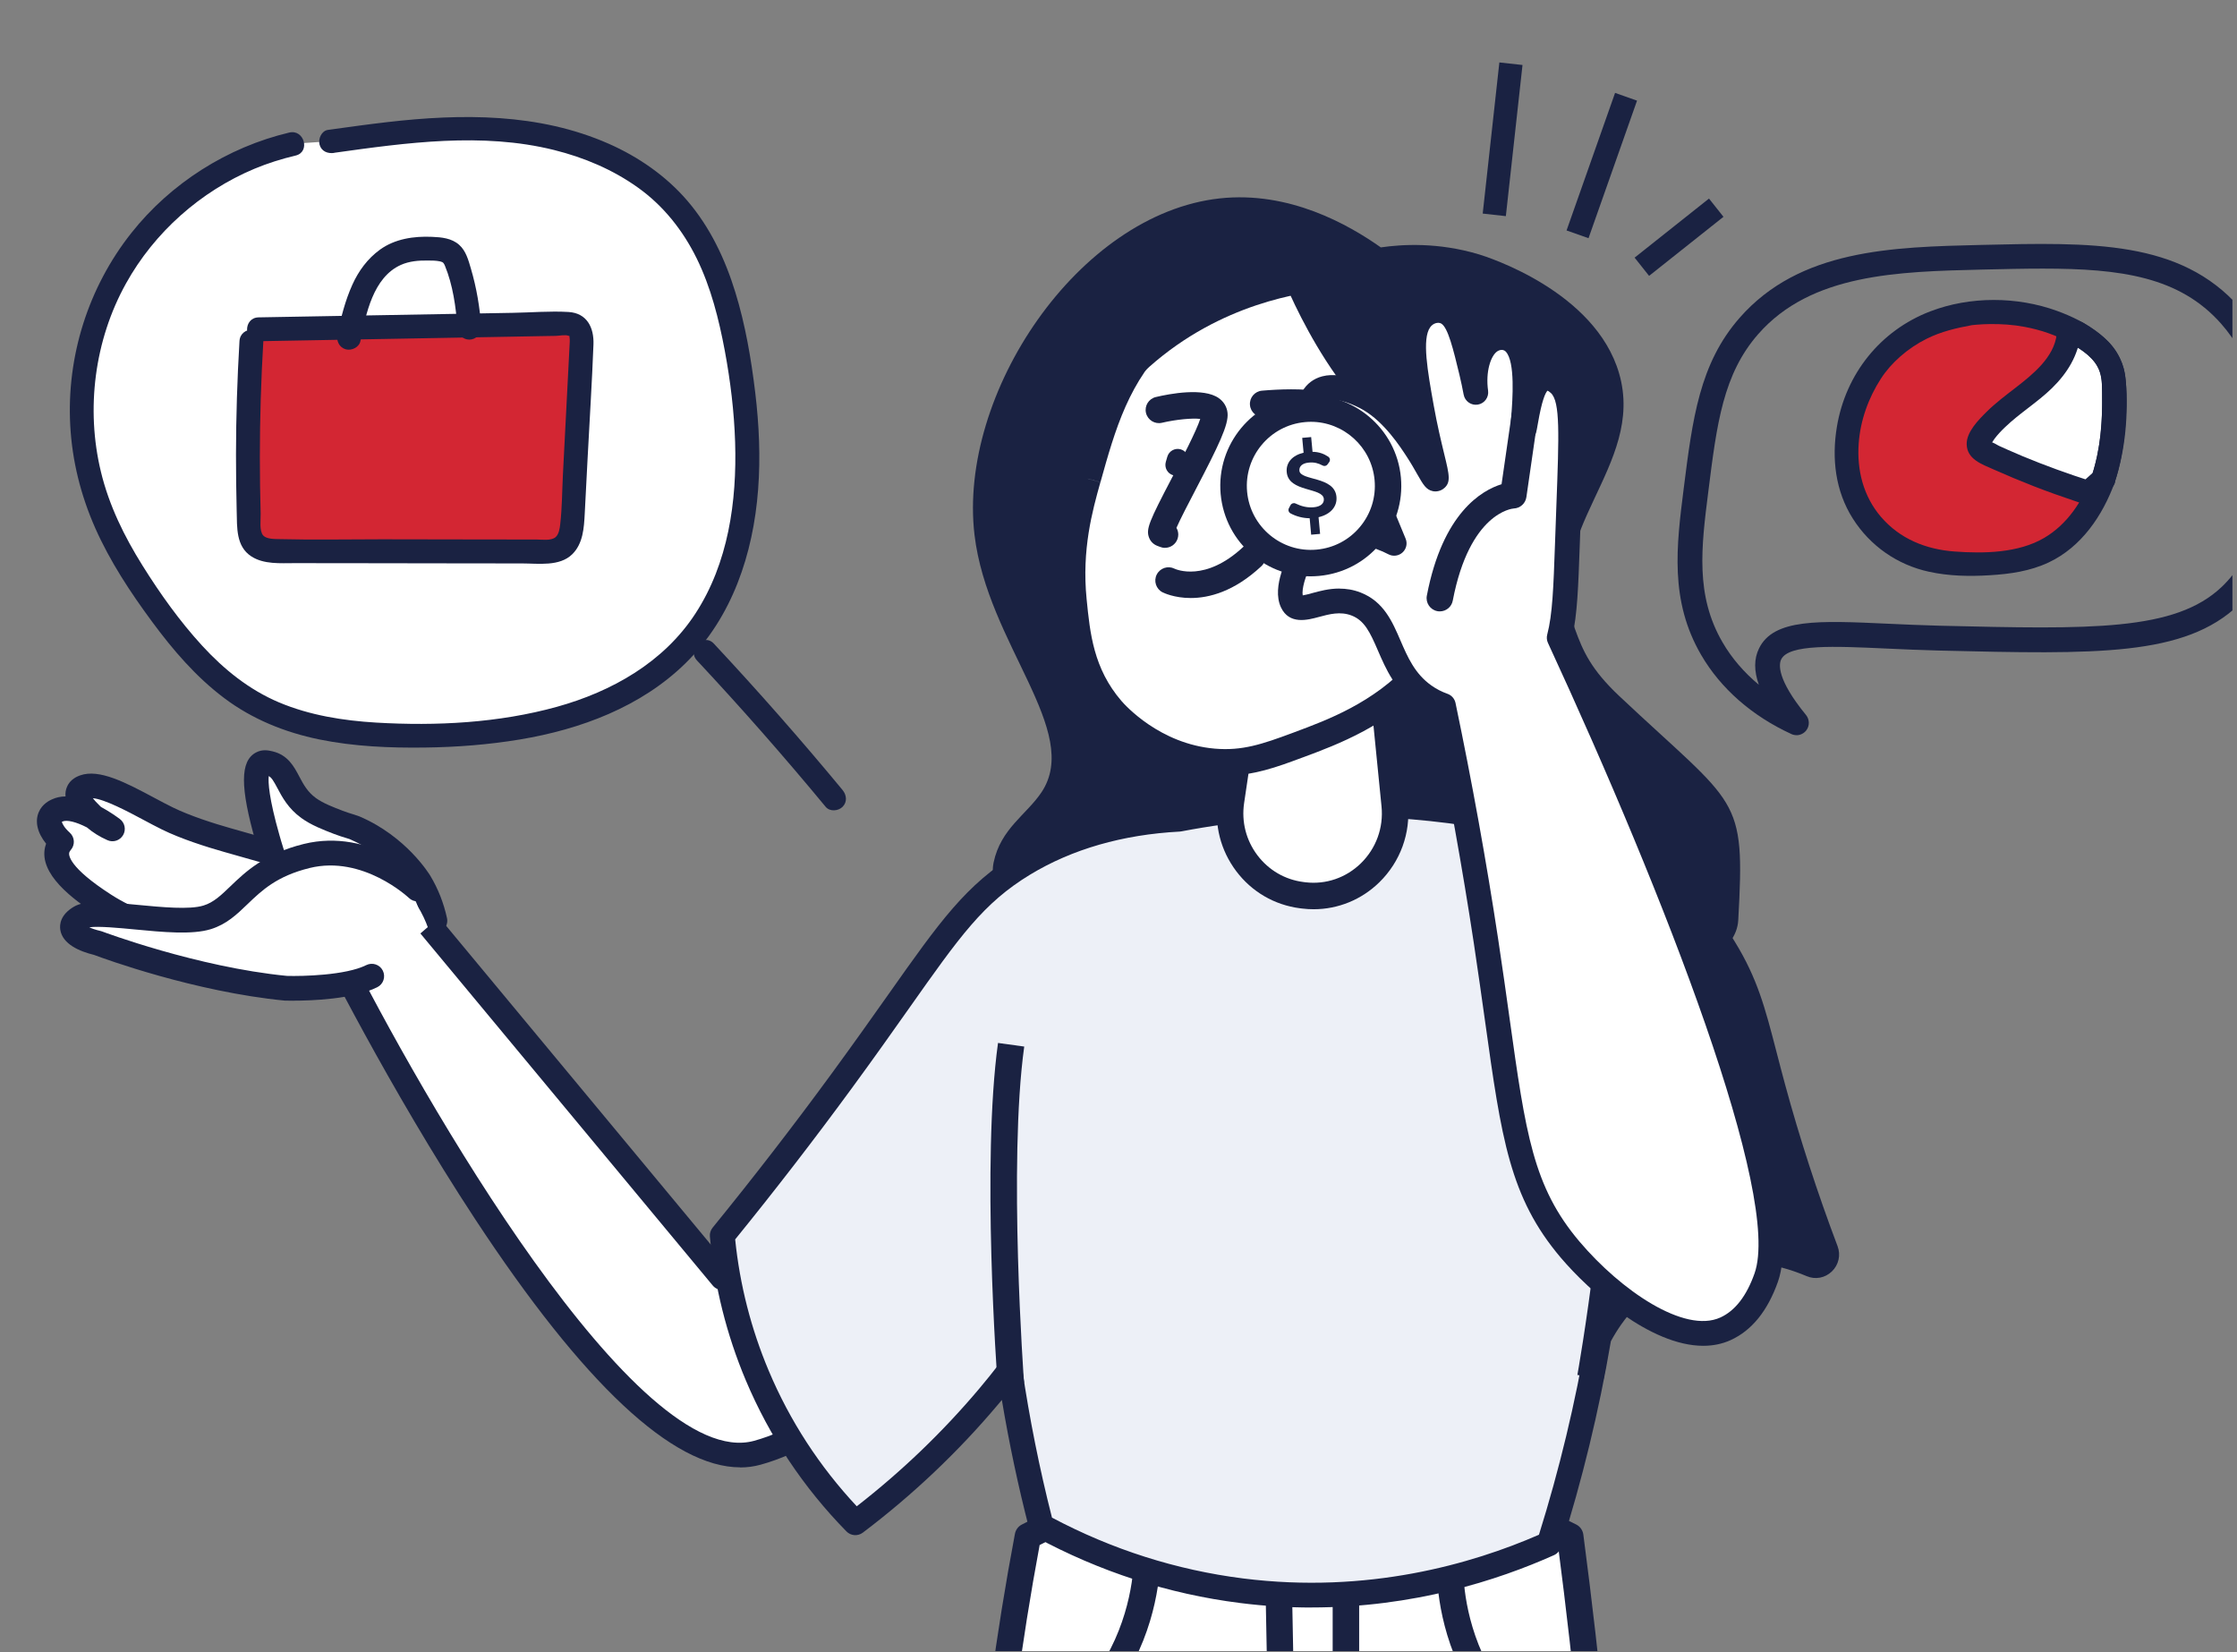 <svg width="218" height="161" viewBox="0 0 218 161" fill="none" xmlns="http://www.w3.org/2000/svg">
<rect x="0" y="0" width="218" height="161" fill="#808080" stroke="none"/>
<g clip-path="url(#clip0_63_195)">
<path d="M146.116 6.084L144.493 20.811L146.748 21.06L148.371 6.333L146.116 6.084Z" fill="#1A2242"/>
<path d="M157.392 9.052L152.664 22.455L154.804 23.21L159.532 9.807L157.392 9.052Z" fill="#1A2242"/>
<path d="M166.544 19.349L159.296 25.104L160.707 26.881L167.955 21.126L166.544 19.349Z" fill="#1A2242"/>
<path d="M191.758 30.583C190.237 30.851 186.582 31.494 183.57 34.652C182.485 35.792 179.641 39.626 179.965 45.086C180.188 48.803 182.597 52.307 185.99 53.839C188.438 54.945 191.221 55.052 193.904 54.895C195.458 54.8 197.028 54.621 198.481 54.057C201.427 52.911 203.601 50.245 204.741 47.3C205.881 44.354 206.093 41.124 206.015 37.966C206.004 37.435 206.054 36.518 205.607 35.512C205.121 34.439 204.35 33.825 204.009 33.551C198.738 29.359 191.763 30.588 191.763 30.588L191.758 30.583Z" fill="#D32633"/>
<path d="M175.069 71.634C174.901 71.634 174.728 71.601 174.566 71.522C170.726 69.756 167.686 67.09 165.78 63.815C162.7 58.522 163.371 53.218 164.081 47.596C164.942 40.8 165.618 35.434 169.525 30.974C175.387 24.284 184.386 24.072 193.082 23.865C203.903 23.608 212.448 23.401 218.244 29.94C225.13 37.715 225.09 52.346 218.171 58.936C212.89 63.961 204.389 63.759 188.958 63.39C187.147 63.346 185.47 63.267 183.849 63.195C178.724 62.96 174.298 62.753 173.577 64.257C173.353 64.721 173.141 66.174 176.002 69.672C176.354 70.108 176.365 70.729 176.025 71.17C175.79 71.472 175.432 71.64 175.069 71.64V71.634ZM199.068 26.173C197.207 26.173 195.228 26.218 193.144 26.268C184.961 26.464 176.505 26.665 171.341 32.556C167.921 36.463 167.311 41.258 166.479 47.892C165.791 53.325 165.199 58.014 167.87 62.597C168.764 64.134 169.961 65.525 171.402 66.721C170.922 65.363 170.927 64.195 171.414 63.195C172.828 60.261 177.265 60.467 183.972 60.775C185.576 60.847 187.242 60.926 189.025 60.97C203.813 61.322 211.956 61.513 216.517 57.181C222.486 51.503 222.452 38.318 216.444 31.533C212.392 26.956 206.658 26.173 199.074 26.173H199.068Z" fill="#1A2242"/>
<path d="M204.953 46.724C204.484 47.149 204.003 47.585 203.506 48.021C200.13 46.953 196.833 45.668 193.63 44.181C193.306 44.03 192.943 43.835 192.848 43.494C192.753 43.169 192.92 42.834 193.099 42.549C194.312 40.671 196.251 39.419 197.995 38.011C199.728 36.602 201.382 34.797 201.6 32.573C201.751 32.534 201.98 32.461 202.271 32.383C202.863 32.712 203.444 33.104 204.003 33.545C204.35 33.813 205.121 34.434 205.602 35.507C206.06 36.513 206.004 37.424 206.015 37.955C206.088 40.917 205.903 43.924 204.953 46.718V46.724Z" fill="white"/>
<path d="M203.83 46.417C202.953 48.831 201.466 51.089 199.208 52.414C196.687 53.895 193.306 53.951 190.461 53.738C187.678 53.532 185.14 52.503 183.302 50.362C181.58 48.35 180.949 45.807 181.133 43.209C181.295 40.967 182.078 38.782 183.296 36.899C184.296 35.35 185.906 33.931 187.756 33.009C189.153 32.31 190.662 31.958 192.188 31.678C192.378 31.645 191.909 31.712 192.071 31.695C192.132 31.69 192.194 31.678 192.25 31.673C192.373 31.662 192.496 31.645 192.618 31.639C193.049 31.6 193.474 31.584 193.904 31.578C195.044 31.561 196.19 31.639 197.313 31.852C198.884 32.148 200.398 32.657 201.79 33.456C202.919 34.104 204.154 34.92 204.624 36.194C204.87 36.854 204.842 37.53 204.853 38.223C204.87 39.14 204.864 40.056 204.814 40.973C204.713 42.829 204.417 44.651 203.83 46.417C203.361 47.842 205.602 48.451 206.071 47.037C206.652 45.288 206.954 43.466 207.1 41.627C207.228 39.973 207.329 38.195 207.094 36.547C206.619 33.243 203.316 31.332 200.46 30.292C196.564 28.878 191.976 28.851 188.086 30.348C183.223 32.221 179.864 36.452 179.009 41.582C178.495 44.678 178.853 47.836 180.557 50.525C182.245 53.191 184.9 55.041 187.985 55.711C189.925 56.136 191.925 56.175 193.898 56.052C195.877 55.935 197.833 55.655 199.644 54.806C202.835 53.302 204.898 50.251 206.077 47.026C206.591 45.617 204.344 45.008 203.836 46.406L203.83 46.417Z" fill="#1A2242"/>
<path d="M204.132 45.902C203.651 46.338 203.17 46.774 202.684 47.199L203.813 46.897C201.538 46.171 199.292 45.36 197.089 44.444C196.614 44.242 196.139 44.041 195.664 43.829C195.379 43.706 195.1 43.577 194.82 43.449C194.608 43.354 194.284 43.114 194.055 43.091C193.999 43.063 193.948 43.03 193.893 43.002C193.943 43.097 193.982 43.197 193.999 43.309C194.01 43.309 194.312 42.828 194.368 42.756C194.675 42.348 195.033 41.973 195.402 41.621C196.832 40.246 198.548 39.207 199.968 37.821C201.449 36.373 202.522 34.657 202.762 32.573C202.477 32.947 202.192 33.322 201.907 33.696C202.131 33.635 202.354 33.568 202.578 33.506C202.282 33.467 201.98 33.428 201.684 33.389C202.544 33.88 203.494 34.456 204.109 35.255C204.802 36.155 204.841 37.139 204.858 38.218C204.897 41.001 204.713 43.756 203.835 46.411C203.366 47.836 205.607 48.445 206.077 47.031C207.116 43.901 207.446 40.302 207.15 37.016C207.016 35.501 206.362 34.098 205.233 33.065C204.741 32.612 204.182 32.215 203.623 31.846C203.265 31.611 202.852 31.298 202.421 31.237C202.036 31.187 201.65 31.349 201.287 31.449C200.745 31.6 200.493 32.053 200.432 32.573C200.169 34.825 198.107 36.474 196.441 37.765C195.463 38.525 194.468 39.263 193.591 40.135C192.808 40.917 191.629 42.096 191.657 43.292C191.691 44.751 193.132 45.232 194.25 45.729C195.553 46.31 196.866 46.858 198.196 47.378C199.515 47.892 200.845 48.367 202.187 48.814C202.941 49.066 203.634 49.407 204.327 48.842C204.83 48.434 205.3 47.981 205.775 47.546C206.881 46.534 205.233 44.891 204.132 45.902Z" fill="#1A2242"/>
<path d="M71.996 35.227C71.124 29.985 69.71 24.619 66.307 20.534C62.428 15.878 56.375 13.469 50.356 12.776C44.336 12.083 38.255 12.922 32.258 13.76L28.497 14.011C21.282 15.688 14.866 20.534 11.272 27.012C7.678 33.489 6.968 41.498 9.366 48.507C10.663 52.296 12.792 55.739 15.123 58.997C17.721 62.636 20.672 66.162 24.546 68.392C29.447 71.215 35.338 71.696 40.994 71.651C50.568 71.578 61.047 69.717 67.24 62.418C73.394 55.169 73.567 44.6 72.002 35.222L71.996 35.227Z" fill="white"/>
<path d="M32.566 14.889C39.62 13.905 46.969 12.871 53.989 14.615C56.912 15.342 59.712 16.521 62.166 18.276C64.653 20.048 66.547 22.445 67.894 25.178C69.28 28.001 70.057 31.103 70.633 34.177C71.181 37.117 71.544 40.096 71.639 43.086C71.818 48.859 70.974 54.867 67.766 59.791C64.675 64.536 59.623 67.387 54.268 68.873C48.595 70.444 42.515 70.757 36.663 70.41C33.444 70.22 30.185 69.7 27.195 68.443C24.283 67.213 21.824 65.229 19.7 62.915C17.509 60.529 15.604 57.852 13.888 55.108C12.11 52.268 10.624 49.245 9.836 45.975C8.349 39.844 9.21 33.137 12.278 27.621C15.039 22.641 19.538 18.651 24.786 16.448C26.088 15.906 27.435 15.482 28.81 15.157C30.269 14.811 29.649 12.57 28.19 12.916C22.171 14.341 16.637 17.851 12.798 22.703C8.612 27.99 6.482 34.702 6.846 41.442C7.03 44.919 7.874 48.267 9.277 51.447C10.719 54.7 12.692 57.695 14.799 60.551C16.844 63.323 19.085 65.945 21.852 68.024C24.579 70.081 27.788 71.371 31.124 72.053C34.505 72.741 37.976 72.886 41.413 72.841C44.515 72.802 47.617 72.562 50.675 72.053C56.571 71.07 62.467 68.879 66.799 64.631C71.359 60.16 73.405 53.951 73.88 47.702C74.12 44.561 73.975 41.398 73.601 38.268C73.204 34.97 72.639 31.656 71.661 28.482C70.666 25.245 69.202 22.149 66.989 19.567C64.921 17.153 62.221 15.286 59.321 14.006C52.508 11.005 45.002 11.061 37.736 11.899C35.802 12.123 33.88 12.391 31.951 12.659C31.331 12.748 30.99 13.542 31.141 14.09C31.325 14.761 31.946 14.99 32.572 14.9L32.566 14.889Z" fill="#1A2242"/>
<path d="M56.163 31.785C55.833 31.55 55.397 31.55 54.989 31.555C45.057 31.734 35.131 31.913 25.2 32.086L24.501 33.232C24.143 39.201 24.065 45.193 24.272 51.173C24.289 51.693 24.317 52.235 24.585 52.682C25.133 53.593 26.39 53.699 27.452 53.699C35.914 53.71 44.376 53.721 52.843 53.738C53.469 53.738 54.123 53.733 54.659 53.403C55.598 52.827 55.755 51.559 55.811 50.458C56.101 44.824 56.392 39.19 56.683 33.556C56.716 32.914 56.694 32.154 56.168 31.779L56.163 31.785Z" fill="#D32633"/>
<path d="M67.928 64.363C72.248 68.985 76.429 73.741 80.464 78.62C80.866 79.107 81.693 79.034 82.107 78.62C82.588 78.14 82.509 77.463 82.107 76.977C78.072 72.098 73.891 67.347 69.571 62.72C68.548 61.624 66.905 63.273 67.928 64.363Z" fill="#1A2242"/>
<mask id="mask0_63_195" style="mask-type:luminance" maskUnits="userSpaceOnUse" x="0" y="0" width="187" height="163">
<path d="M186.806 0.889H0.39V162.455H186.806V0.889Z" fill="white"/>
</mask>
<g mask="url(#mask0_63_195)">
<path d="M110.672 84.198C110.672 84.198 100.428 86.931 93.603 96.489C86.774 106.046 71.069 124.484 71.069 124.484L37.607 84.198L32.829 91.71C32.829 91.71 59.46 145.655 74.484 141.558C89.507 137.461 107.945 109.466 107.945 109.466L110.678 84.198H110.672Z" fill="white"/>
<path d="M134.571 24.105C136.622 23.809 140.121 23.585 144.128 24.787C144.849 25.005 155.457 28.336 157.788 36.395C160.409 45.455 150.052 51.788 153.49 61.306C154.261 63.446 155.066 65.246 157.788 67.811C169.396 78.738 170.078 77.368 169.396 89.664C168.714 101.955 105.888 100.881 98.723 89.81C96.974 87.11 96.549 85.394 96.828 84.047C97.516 80.744 100.042 79.375 101.495 77.201C105.475 71.243 96.219 62.731 94.967 52.112C93.346 38.38 105.067 20.841 118.866 19.332C125.64 18.595 131.413 21.881 134.571 24.111V24.105Z" fill="#1A2242"/>
<path d="M100.171 149.69C95.554 174.164 95.169 193.787 95.638 207.073C96.326 226.338 98.919 236.633 99.411 265.964C99.606 277.555 99.271 281.037 99.277 287.079C99.277 287.079 99.288 290.175 99.411 293.898C99.623 300.431 101.574 318.953 105.452 343.729C107.397 344.64 111.142 346.065 116.021 345.993C121.42 345.909 125.433 344.031 127.345 342.975C127.188 317.634 125.735 297.173 124.327 282.574C123.6 275.024 123.203 272.145 122.818 266.718C121.225 244.407 123.136 224.085 126.59 206.318C128.859 218.731 130.586 229.468 131.877 238.03C134.202 253.461 134.862 260.263 134.895 268.227C134.934 276.052 134.353 281.725 134.141 284.083C133.118 295.412 133.017 313.487 137.159 342.975C139.165 343.908 143.212 345.456 148.482 345.238C154.401 344.992 158.671 342.656 160.56 341.466C157.637 305.478 157.296 276.689 157.542 256.904C157.782 237.365 158.704 217.608 156.787 188.198C155.72 171.812 154.161 158.426 153.015 149.696C147.717 147.002 135.085 141.53 119.039 143.654C110.935 144.727 104.519 147.404 100.165 149.696L100.171 149.69Z" fill="white"/>
<path d="M115.669 347.284C111.98 347.284 108.264 346.462 104.91 344.897C104.519 344.719 104.245 344.355 104.184 343.931C100.344 319.412 98.354 300.828 98.131 293.942C98.008 290.243 97.996 287.118 97.996 287.085C97.996 284.899 98.036 283.027 98.08 281.049C98.164 277.46 98.254 273.397 98.131 265.986C97.84 248.845 96.817 238.03 95.912 228.49C95.258 221.621 94.643 215.132 94.358 207.123C93.693 188.416 95.219 169.011 98.907 149.456C98.98 149.07 99.226 148.735 99.573 148.556C105.67 145.348 112.17 143.268 118.877 142.38C133.688 140.418 145.939 144.649 153.607 148.55C153.987 148.74 154.244 149.109 154.3 149.534C155.971 162.238 157.24 175.221 158.084 188.12C159.654 212.203 159.33 229.457 159.023 246.134C158.956 249.778 158.889 253.355 158.844 256.921C158.509 284.19 159.52 312.599 161.862 341.36C161.901 341.84 161.672 342.299 161.264 342.556C158.598 344.238 154.227 346.295 148.549 346.529C144.475 346.697 140.35 345.875 136.628 344.143C136.231 343.958 135.957 343.584 135.896 343.154C132.514 319.087 131.497 299.174 132.866 283.966L132.917 283.424C133.157 280.836 133.649 275.454 133.615 268.239C133.576 260.19 132.905 253.461 130.608 238.226C129.384 230.099 128.043 221.855 126.601 213.645C123.706 231.379 122.868 249.175 124.114 266.635C124.36 270.1 124.606 272.497 124.952 275.812C125.142 277.65 125.36 279.752 125.623 282.457C127.506 301.985 128.524 322.346 128.647 342.975C128.647 343.444 128.395 343.88 127.982 344.109C125.433 345.518 121.297 347.211 116.055 347.289C115.932 347.289 115.803 347.289 115.68 347.289L115.669 347.284ZM106.62 342.835C109.577 344.104 112.819 344.746 116.004 344.702C120.285 344.635 123.739 343.377 126.053 342.198C125.908 321.91 124.896 301.896 123.046 282.692C122.789 279.998 122.571 277.896 122.381 276.063C122.035 272.721 121.783 270.312 121.537 266.802C120.112 246.794 121.386 226.355 125.332 206.067C125.45 205.457 125.981 205.021 126.595 205.021H126.601C127.221 205.021 127.752 205.469 127.864 206.078C129.798 216.652 131.575 227.333 133.157 237.829C135.471 253.21 136.153 260.023 136.192 268.216C136.225 275.555 135.722 281.026 135.482 283.653L135.432 284.195C134.09 299.056 135.068 318.528 138.344 342.081C140.696 343.087 144.206 344.115 148.437 343.942C153.099 343.752 156.787 342.192 159.218 340.767C156.921 312.196 155.921 283.977 156.256 256.882C156.301 253.305 156.368 249.722 156.435 246.078C156.743 229.451 157.067 212.254 155.502 188.277C154.68 175.657 153.445 162.964 151.824 150.534C144.452 146.89 132.978 143.101 119.207 144.928C112.997 145.75 106.984 147.639 101.316 150.545C97.745 169.704 96.269 188.702 96.923 207.022C97.209 214.959 97.818 221.408 98.466 228.238C99.377 237.823 100.405 248.694 100.696 265.936C100.819 273.397 100.73 277.488 100.646 281.099C100.601 283.066 100.556 284.922 100.562 287.068C100.562 287.096 100.579 290.187 100.696 293.847C100.925 300.806 103.027 319.814 106.615 342.829L106.62 342.835Z" fill="#1A2242"/>
<path d="M72.136 142.978C65.552 142.978 56.884 134.874 46.326 118.828C37.848 105.939 31.124 92.375 31.057 92.241C30.872 91.861 30.895 91.414 31.119 91.061L35.897 83.55C36.104 83.226 36.456 83.019 36.836 82.997C37.222 82.974 37.596 83.131 37.842 83.427L70.381 122.611C73.852 118.509 86.159 103.866 91.927 95.79C98.924 85.992 109.23 83.153 109.666 83.036C110.052 82.935 110.46 83.025 110.762 83.287C111.064 83.544 111.22 83.936 111.175 84.332L108.442 109.6C108.42 109.79 108.358 109.975 108.252 110.131C107.487 111.288 89.389 138.557 74.103 142.726C73.466 142.9 72.807 142.989 72.125 142.989L72.136 142.978ZM33.522 91.782C41.078 106.934 62.098 143.492 73.478 140.396C87.165 136.662 104.256 111.763 106.089 109.041L108.588 85.959C105.469 87.172 98.751 90.408 93.9 97.193C87.12 106.683 71.46 125.087 71.303 125.272C71.074 125.54 70.739 125.697 70.387 125.697H70.381C70.023 125.697 69.688 125.535 69.459 125.261L37.054 86.244L33.527 91.788L33.522 91.782Z" fill="#1A2242"/>
<path d="M118.682 79.783C109.18 79.492 103.206 82.097 99.746 84.193C93.498 87.988 91.318 92.638 81.99 105.358C77.099 112.026 72.947 117.235 70.381 120.381C70.7 123.841 71.538 128.681 73.796 134.041C76.675 140.871 80.626 145.599 83.353 148.382C89.155 143.995 93.397 139.574 96.326 136.092C101.859 129.519 105.061 123.545 106.9 120.063C106.9 120.063 108.616 116.978 109.985 113.686C113.031 106.375 116.904 94.951 118.676 79.783H118.682Z" fill="#EDF0F7"/>
<path d="M163.248 123.12C159.129 125.015 156.888 128.273 155.809 130.341C155.435 131.056 154.44 131.112 153.982 130.447C152.422 128.184 150.438 125.238 148.23 121.756C139.674 108.281 138.181 103.352 137.628 101.273C135.991 95.136 134.683 90.24 137.304 86.249C141.105 80.47 151.114 79.671 157.894 82.577C163.461 84.964 166.356 89.67 168.032 92.392C170.642 96.634 171.095 99.747 172.811 106.051C173.867 109.93 175.488 115.351 177.947 121.868C178.277 122.746 177.405 123.612 176.539 123.249C173.644 122.03 168.547 120.689 163.254 123.12H163.248Z" fill="#1A2242"/>
<path d="M101.473 148.69C98.963 138.998 96.678 126.071 96.879 110.807C97.013 100.619 98.226 91.648 99.74 84.198C105.503 81.94 113.512 79.52 123.281 78.665C137.254 77.447 148.661 79.967 155.737 82.147C156.804 88.284 157.581 95.147 157.788 102.631C158.319 122.075 154.759 138.462 150.958 150.428C145.922 152.68 134.923 156.755 120.99 155C112.388 153.915 105.721 150.992 101.473 148.684V148.69Z" fill="#EDF0F7"/>
<path d="M97.225 134.935C97.158 134.058 95.644 113.278 97.259 101.625L99.813 101.977C98.237 113.356 99.779 134.527 99.796 134.74L97.225 134.93V134.935Z" fill="#1A2242"/>
<path d="M5.571 78.984C7.343 78.157 10.506 80.454 10.954 80.783C9.964 80.353 9.305 79.811 8.902 79.42C8.522 79.051 7.315 77.871 7.639 77.139C7.768 76.854 8.081 76.737 8.215 76.687C9.953 76.066 13.575 78.408 16.297 79.749C16.777 79.984 18.499 80.823 22.143 81.856C27.598 83.405 33.052 84.953 38.513 86.501L26.653 92.274C22.808 92.341 19.706 91.783 17.593 91.252C13.457 90.212 11.082 88.781 10.165 88.189C8.947 87.401 5.079 84.908 5.566 82.818C5.65 82.466 5.834 82.203 5.985 82.035C5.046 81.186 4.61 80.241 4.889 79.604C5.052 79.23 5.426 79.056 5.566 78.989L5.571 78.984Z" fill="white"/>
<path d="M26.016 93.482C23.048 93.482 20.125 93.124 17.308 92.414C14.268 91.648 11.646 90.564 9.517 89.195C7.03 87.591 3.788 85.154 4.392 82.544C4.42 82.427 4.453 82.315 4.493 82.209C3.643 81.158 3.38 80.046 3.783 79.118C4.129 78.324 4.828 78 5.057 77.894C5.476 77.698 5.923 77.609 6.387 77.603C6.354 77.29 6.398 76.966 6.538 76.648C6.762 76.139 7.192 75.77 7.812 75.552C9.685 74.887 12.289 76.273 15.045 77.743C15.665 78.073 16.269 78.397 16.833 78.671C18.526 79.504 20.835 80.236 22.472 80.7L38.843 85.344C39.323 85.478 39.67 85.897 39.714 86.395C39.759 86.892 39.491 87.367 39.044 87.585L27.184 93.359C27.027 93.437 26.854 93.476 26.675 93.482C26.452 93.482 26.228 93.487 26.005 93.487L26.016 93.482ZM6.03 80.096C6.08 80.264 6.259 80.649 6.801 81.136C7.287 81.577 7.332 82.326 6.896 82.823C6.818 82.913 6.767 83.002 6.745 83.086C6.695 83.299 6.661 84.489 10.825 87.172C13.2 88.703 15.978 89.597 17.895 90.078C20.634 90.765 23.484 91.095 26.373 91.067L35.154 86.792L21.824 83.008C20.091 82.516 17.632 81.739 15.777 80.823C15.19 80.532 14.564 80.202 13.921 79.856C12.479 79.084 10.182 77.866 9.048 77.777C9.187 77.961 9.411 78.213 9.752 78.542C9.785 78.576 9.813 78.604 9.847 78.632C10.601 79.04 11.25 79.487 11.674 79.8C12.166 80.163 12.306 80.845 11.999 81.37C11.691 81.901 11.032 82.119 10.473 81.868C9.729 81.544 9.059 81.124 8.466 80.621C7.416 80.085 6.516 79.856 6.085 80.051C6.085 80.051 6.052 80.068 6.035 80.079L6.03 80.096Z" fill="#1A2242"/>
<path d="M42.386 89.72C42.017 88.01 41.38 86.747 40.905 85.953C40.905 85.953 38.837 82.482 34.55 80.66C34.287 80.549 33.74 80.426 32.963 80.129C31.979 79.749 30.912 79.341 30.079 78.738C27.882 77.145 28.123 74.814 26.284 74.384C25.993 74.317 25.753 74.261 25.518 74.384C24.188 75.094 25.686 80.336 26.083 81.722C26.256 82.32 26.67 83.768 27.027 84.539C29.464 89.759 41.419 89.731 42.392 89.72H42.386Z" fill="white"/>
<path d="M42.062 90.927C39.161 90.927 28.497 90.547 25.932 85.048C25.574 84.282 25.205 83.047 24.92 82.052C23.383 76.681 23.394 74.149 24.948 73.322C25.585 72.981 26.195 73.126 26.558 73.21C28.05 73.562 28.648 74.68 29.168 75.669C29.576 76.435 29.962 77.162 30.783 77.76C31.493 78.274 32.46 78.643 33.393 79.001C33.807 79.157 34.148 79.263 34.422 79.347C34.679 79.425 34.88 79.492 35.02 79.548C39.586 81.493 41.838 85.176 41.933 85.333C42.693 86.596 43.241 87.988 43.56 89.463C43.638 89.815 43.548 90.184 43.325 90.469C43.101 90.754 42.76 90.916 42.397 90.922C42.302 90.922 42.185 90.922 42.056 90.922L42.062 90.927ZM26.189 75.619C26.128 76.217 26.195 77.743 27.234 81.382C27.385 81.918 27.793 83.332 28.112 84.019C29.621 87.255 36.35 88.317 40.776 88.485C40.536 87.814 40.228 87.172 39.865 86.568C39.849 86.534 37.915 83.399 34.069 81.761C33.986 81.728 33.868 81.694 33.717 81.65C33.421 81.56 33.013 81.437 32.521 81.247C31.493 80.85 30.325 80.403 29.363 79.705C28.084 78.777 27.502 77.676 27.033 76.793C26.658 76.089 26.463 75.759 26.183 75.619H26.189Z" fill="#1A2242"/>
<path d="M41.688 90.341C41.307 89.29 40.38 87.222 38.273 85.562C38.273 85.562 34.617 82.678 29.99 83.388C29.705 83.433 29.409 83.494 29.409 83.494C22.914 84.763 23.384 89.525 18.163 89.787C14.257 89.983 9.562 88.016 7.343 89.664C7.164 89.798 6.957 89.983 6.952 90.234C6.918 91.33 10.808 92.369 14.536 93.291C22.942 95.376 27.139 96.421 28.553 96.326C30.75 96.175 35.97 95.421 41.682 90.341H41.688Z" fill="white"/>
<path d="M28.604 97.511C28.162 97.511 27.883 97.5 27.832 97.5C27.81 97.5 27.782 97.5 27.76 97.5C18.991 96.651 10.121 93.409 9.165 93.046C7.762 92.705 6.086 92.001 5.873 90.587C5.801 90.084 5.873 89.128 7.209 88.345C8.288 87.714 10.149 87.859 13.357 88.166C15.76 88.396 18.482 88.658 19.834 88.234C20.818 87.932 21.534 87.244 22.439 86.373C23.92 84.953 25.759 83.187 29.599 82.237C36.121 80.627 41.307 85.545 41.525 85.758C42.006 86.222 42.017 86.982 41.553 87.462C41.09 87.943 40.329 87.954 39.849 87.496C39.782 87.434 35.372 83.299 30.174 84.578C26.96 85.372 25.513 86.764 24.11 88.111C23.065 89.117 22.076 90.061 20.55 90.536C18.733 91.101 15.883 90.827 13.128 90.564C11.675 90.424 9.567 90.223 8.701 90.357C8.958 90.475 9.316 90.603 9.797 90.715C9.847 90.726 9.897 90.743 9.948 90.76C10.037 90.793 19.209 94.236 27.955 95.091C29.464 95.136 33.695 95.041 35.691 94.041C36.288 93.744 37.01 93.985 37.306 94.577C37.602 95.175 37.362 95.896 36.769 96.192C34.405 97.372 30.314 97.506 28.609 97.506L28.604 97.511Z" fill="#1A2242"/>
<path d="M156.256 134.432L153.719 133.974C153.753 133.784 157.167 114.692 156.502 102.016L159.079 101.882C159.761 114.854 156.402 133.639 156.262 134.432H156.256Z" fill="#1A2242"/>
<path d="M97.398 172.834L96.627 170.375C99.522 169.47 102.183 167.922 104.318 165.893C108.99 161.461 110.153 155.933 110.432 153.032L112.997 153.278C112.684 156.537 111.371 162.752 106.095 167.76C103.675 170.057 100.668 171.812 97.398 172.834Z" fill="#1A2242"/>
<path d="M155.714 174.198C152.445 173.175 149.438 171.42 147.018 169.123C141.736 164.11 140.428 157.901 140.115 154.642L142.681 154.396C142.96 157.297 144.123 162.824 148.795 167.257C150.963 169.313 153.551 170.822 156.485 171.739L155.714 174.198Z" fill="#1A2242"/>
<path d="M127.149 176.993C125.936 176.993 124.936 176.786 124.734 176.741L123.745 176.523L123.337 155.24L125.914 155.19L126.283 174.371C127.395 174.477 128.758 174.41 129.424 173.874C129.63 173.706 129.871 173.427 129.871 172.75V155.212H132.453V172.75C132.453 174.405 131.687 175.372 131.039 175.886C129.943 176.763 128.429 176.993 127.154 176.993H127.149Z" fill="#1A2242"/>
<path d="M127.825 156.637C125.578 156.637 123.248 156.503 120.839 156.196C113.869 155.318 107.157 153.144 100.897 149.746C100.601 149.584 100.389 149.31 100.305 148.992C99.237 144.867 98.343 140.647 97.633 136.411C97.505 136.567 97.376 136.718 97.248 136.869C93.369 141.474 88.942 145.672 84.08 149.344C83.594 149.707 82.917 149.657 82.493 149.226C78.295 144.945 74.998 139.993 72.684 134.51C70.806 130.05 69.627 125.339 69.18 120.493C69.152 120.18 69.247 119.867 69.448 119.621C73.371 114.804 77.267 109.768 81.017 104.648C83.214 101.647 84.996 99.126 86.573 96.897C91.608 89.765 94.135 86.188 99.12 83.159C103.541 80.476 108.8 78.95 114.752 78.621C117.541 78.095 120.38 77.704 123.181 77.458C132.872 76.614 142.614 77.424 152.126 79.872C154.356 80.113 156.508 80.666 158.363 81.46C164.282 83.997 167.384 89.044 169.055 91.749C171.268 95.348 172.006 98.188 173.118 102.48C173.375 103.464 173.649 104.537 173.973 105.722C175.387 110.919 177.103 116.206 179.076 121.432C179.4 122.287 179.182 123.254 178.517 123.891C177.852 124.529 176.913 124.707 176.069 124.35C173.062 123.081 168.485 122.03 163.751 124.21C160.185 125.848 158.112 128.603 156.983 130.688C155.832 137.461 154.188 144.224 152.104 150.791C151.997 151.121 151.763 151.384 151.45 151.529C145.922 154.005 137.718 156.632 127.825 156.632V156.637ZM102.512 147.874C108.375 150.987 114.641 152.982 121.141 153.804C133.297 155.335 143.452 152.39 149.974 149.545C151.964 143.185 153.534 136.645 154.641 130.095C154.663 129.967 154.703 129.849 154.764 129.732C156.044 127.295 158.47 123.981 162.751 122.019C168.379 119.431 173.811 120.84 176.718 122.008C174.767 116.805 173.062 111.54 171.648 106.359C171.324 105.163 171.045 104.084 170.788 103.089C169.692 98.858 169.027 96.304 167.01 93.018C165.372 90.363 162.639 85.914 157.424 83.678C155.764 82.969 153.814 82.477 151.796 82.264C151.735 82.259 151.679 82.248 151.623 82.231C142.345 79.833 132.85 79.034 123.404 79.861C120.654 80.102 117.877 80.487 115.138 81.007C115.088 81.018 115.032 81.024 114.976 81.029C109.392 81.326 104.485 82.74 100.383 85.227C95.828 87.993 93.548 91.218 88.557 98.294C86.981 100.529 85.192 103.061 82.979 106.079C79.301 111.098 75.49 116.033 71.644 120.767C72.097 125.194 73.198 129.497 74.919 133.577C76.976 138.456 79.86 142.888 83.493 146.773C87.88 143.363 91.888 139.513 95.42 135.321C96.107 134.505 96.772 133.678 97.46 132.789C97.756 132.409 98.254 132.241 98.718 132.359C99.187 132.482 99.534 132.873 99.606 133.348C100.327 138.233 101.305 143.118 102.518 147.879L102.512 147.874Z" fill="#1A2242"/>
<path d="M121.504 67.677L119.788 79.207C119.246 82.862 121.683 86.289 125.316 86.976C126.484 87.2 127.724 87.356 128.976 87.395C133.135 87.518 136.466 83.975 136.052 79.833L134.42 63.458L121.504 67.672V67.677Z" fill="white"/>
<path d="M128.015 88.597C127.652 88.597 127.283 88.575 126.92 88.53L126.679 88.502C124.192 88.178 121.99 86.898 120.476 84.891C118.95 82.868 118.313 80.375 118.687 77.871L120.347 66.694L135.543 61.736L137.198 78.324C137.483 81.175 136.471 83.958 134.426 85.964C132.687 87.669 130.396 88.597 128.015 88.597ZM122.666 68.655L121.241 78.252C120.973 80.068 121.431 81.873 122.538 83.338C123.633 84.785 125.221 85.713 127.009 85.942L127.227 85.97C129.211 86.205 131.173 85.534 132.62 84.12C134.107 82.667 134.839 80.644 134.632 78.581L133.297 65.184L122.666 68.655Z" fill="#1A2242"/>
<path d="M105.994 46.646C105.201 49.485 104.1 53.397 104.608 58.517C104.866 61.088 105.329 65.224 108.297 69.125C109.13 70.22 110.32 71.785 112.372 72.936C117.145 75.619 122.644 73.842 126.394 72.629C129.016 71.78 134.023 70.164 138.366 65.47C147.264 55.84 144.519 42.823 144.357 42.108C143.659 39.045 141.887 31.31 135.041 27.811C127.535 23.977 118.274 27.638 113.294 32.249C108.878 36.334 107.425 41.526 106 46.64L105.994 46.646Z" fill="white"/>
<path d="M113.534 53.386C113.383 53.386 113.232 53.358 113.087 53.302L112.774 53.185C112.411 53.045 112.12 52.76 111.98 52.391C111.656 51.553 111.991 50.804 114.216 46.545C115.132 44.796 116.586 42.007 116.966 40.822C116.217 40.721 114.613 40.872 113.232 41.196C112.539 41.358 111.846 40.928 111.678 40.235C111.516 39.542 111.947 38.849 112.64 38.687C113.987 38.368 117.284 37.742 118.771 38.793C119.263 39.14 119.565 39.648 119.626 40.23C119.749 41.375 118.765 43.398 116.502 47.736C115.859 48.971 115.026 50.564 114.646 51.435C114.764 51.631 114.825 51.86 114.825 52.089C114.825 52.24 114.797 52.391 114.741 52.542C114.546 53.062 114.054 53.38 113.534 53.38V53.386Z" fill="#1A2242"/>
<path d="M131.296 42.108C130.726 42.108 130.212 41.727 130.055 41.169C129.418 40.632 126.215 40.38 123.209 40.638C122.488 40.699 121.873 40.174 121.811 39.464C121.75 38.754 122.275 38.128 122.985 38.067C126.333 37.776 132.034 37.72 132.565 40.582C132.693 41.28 132.235 41.957 131.531 42.085C131.452 42.102 131.368 42.108 131.296 42.108Z" fill="#1A2242"/>
<path d="M124.427 47.16C123.868 46.998 123.55 46.411 123.712 45.852L123.857 45.344C124.019 44.785 124.606 44.466 125.165 44.628C125.724 44.79 126.042 45.377 125.88 45.936L125.735 46.445C125.573 47.004 124.986 47.322 124.427 47.16Z" fill="#1C152A"/>
<path d="M114.328 46.31C113.769 46.148 113.45 45.562 113.612 45.003L113.758 44.5C113.92 43.941 114.507 43.622 115.065 43.784C115.624 43.946 115.943 44.533 115.781 45.092L115.636 45.601C115.473 46.16 114.887 46.478 114.328 46.316V46.31Z" fill="#1A2242"/>
<path d="M116.038 58.271C114.417 58.271 113.378 57.757 113.288 57.712C112.657 57.388 112.405 56.611 112.729 55.979C113.053 55.348 113.819 55.096 114.451 55.409C114.602 55.482 117.458 56.751 121.163 53.285C121.683 52.799 122.499 52.827 122.985 53.347C123.471 53.867 123.443 54.683 122.924 55.169C120.258 57.662 117.804 58.271 116.038 58.271Z" fill="#1A2242"/>
<path d="M119.38 75.575C118.983 75.575 118.581 75.558 118.162 75.524C111.913 74.988 108.029 70.807 107.313 69.974C104.072 66.202 103.658 62.016 103.323 58.651C102.792 53.313 103.915 49.284 104.737 46.344L104.748 46.305C106.212 41.062 107.727 35.647 112.411 31.31C118.117 26.034 127.92 22.742 135.622 26.671C143.016 30.443 144.899 38.715 145.609 41.828C145.743 42.409 148.739 56.142 139.305 66.353C135.27 70.718 130.318 72.556 127.037 73.775L126.836 73.847C124.449 74.736 122.175 75.58 119.374 75.58L119.38 75.575ZM105.994 46.646L107.235 46.992L107.224 47.032C106.458 49.776 105.408 53.537 105.894 58.388C106.224 61.703 106.564 65.129 109.275 68.287C109.644 68.717 113.025 72.489 118.385 72.948C121.057 73.177 122.996 72.517 125.947 71.422L126.154 71.344C129.384 70.142 133.805 68.504 137.421 64.592C145.945 55.37 143.223 42.918 143.105 42.393C142.407 39.335 140.775 32.181 134.459 28.957C127.814 25.564 119.224 28.521 114.171 33.193C110.024 37.033 108.672 41.867 107.241 46.987L106 46.64L105.994 46.646Z" fill="#1A2242"/>
<path d="M142.552 45.528C142.798 45.226 143.184 44.857 143.737 44.639C145.475 43.957 147.867 45.176 148.583 46.702C149.986 49.692 145.939 55.018 142.927 54.599C142.435 54.532 141.602 54.258 140.708 53.084C141.188 52.341 141.77 51.251 142.161 49.854C142.664 48.065 142.642 46.517 142.552 45.528Z" fill="#FFA0B9"/>
<path d="M143.815 50.776C143.748 50.776 143.681 50.765 143.608 50.743C143.262 50.631 143.072 50.262 143.189 49.916C143.223 49.809 144.084 47.238 146.252 47.093C146.621 47.054 146.928 47.344 146.951 47.708C146.973 48.071 146.699 48.384 146.336 48.406C145.056 48.49 144.441 50.301 144.436 50.324C144.346 50.603 144.084 50.776 143.81 50.776H143.815Z" fill="#1C152A"/>
<path d="M146.034 51.067C145.688 51.067 145.403 50.798 145.38 50.452C145.302 49.25 144.737 49.038 144.709 49.032C144.374 48.915 144.179 48.557 144.279 48.216C144.38 47.881 144.709 47.674 145.056 47.758C145.609 47.898 146.576 48.596 146.694 50.362C146.716 50.726 146.442 51.039 146.079 51.061C146.062 51.061 146.051 51.061 146.034 51.061V51.067Z" fill="#1C152A"/>
<path d="M142.765 56.125V53.548C145.045 53.548 146.582 53.079 147.342 52.157C148.348 50.927 148.029 48.797 147.644 46.897C147.521 46.294 147.297 45.891 146.962 45.701C146.42 45.388 145.587 45.573 145.308 45.668L144.43 43.242C144.643 43.164 146.548 42.51 148.214 43.449C148.913 43.84 149.824 44.673 150.17 46.389C150.667 48.87 151.053 51.693 149.332 53.788C148.046 55.359 145.894 56.125 142.759 56.125H142.765Z" fill="#1A2242"/>
<path d="M124.796 26.525C124.796 26.525 129.792 39.816 137.986 43.913C139.232 44.533 141.669 45.824 144.251 45.036C145.414 44.678 146.967 43.795 147.549 42.549C150.064 37.128 135.884 21.249 127.926 24.049C126.473 24.564 125.467 25.614 124.801 26.531L124.796 26.525Z" fill="#1A2242"/>
<path d="M129.792 28.202C126.83 28.465 118.989 29.566 112.036 35.714C107.917 39.358 105.687 43.376 104.525 45.958C104.497 43.158 104.877 38.089 107.939 32.986C109.029 31.17 112.69 25.061 119.548 23.429C123.862 22.401 128.96 23.267 129.642 25.234C129.932 26.078 129.787 28.202 129.787 28.213L129.792 28.202Z" fill="#1A2242"/>
<path d="M144.463 46.305H144.452C144.268 46.299 144.122 46.143 144.128 45.958C144.251 42.175 143.184 37.379 143.172 37.335C143.133 37.156 143.245 36.977 143.424 36.938C143.603 36.899 143.782 37.01 143.821 37.189C143.832 37.239 144.916 42.113 144.793 45.981C144.793 46.16 144.637 46.305 144.458 46.305H144.463Z" fill="#1A2242"/>
<path d="M150.74 64.939C152.506 62.194 152.529 59.165 152.774 52.218C153.138 41.934 153.428 38.771 151.958 37.413C151.836 37.301 151.087 36.602 150.366 36.926C148.89 37.586 148.695 41.973 148.477 41.923C148.175 41.856 149.449 35.334 147.621 33.428C146.928 32.707 145.917 32.768 145.224 33.255C144.139 34.015 143.53 36.027 143.838 38.229C143.754 37.782 143.62 37.094 143.418 36.273C142.642 33.065 142.161 31.075 141.026 30.46C140.222 30.024 139.065 30.259 138.4 31.192C137.321 32.712 137.813 35.635 138.539 39.687C139.277 43.818 140.21 46.472 139.942 46.668C139.747 46.808 139.204 45.506 138.131 43.862C137.405 42.745 135.795 40.269 133.52 38.927C133.213 38.748 129.284 36.485 127.959 38.737C127.406 39.682 127.378 41.303 127.825 42.342C128.216 43.253 128.859 43.309 131.218 44.623C131.223 44.623 131.234 44.628 131.24 44.634C132.268 45.204 133.124 46.249 133.677 47.585C134.415 49.368 135.147 51.156 135.885 52.939C134.599 52.268 131.944 51.195 129.183 52.402C127.618 53.084 126.976 54.085 126.741 54.493C126.132 55.543 125.411 57.583 125.925 58.668C126.696 60.294 129.25 57.718 132.162 58.858C135.644 60.221 134.929 65.045 138.808 67.778C141.999 70.03 146.258 69.415 149.114 66.828C149.488 66.487 150.103 65.922 150.74 64.927V64.939Z" fill="white"/>
<path d="M140.316 59.573C140.238 59.573 140.154 59.568 140.071 59.551C139.372 59.417 138.914 58.74 139.048 58.042C140.596 49.949 144.424 47.769 146.33 47.182L147.314 40.375C147.414 39.671 148.08 39.184 148.773 39.285C149.477 39.386 149.969 40.04 149.862 40.744L148.75 48.44C148.661 49.06 148.141 49.524 147.515 49.547C147.364 49.558 143.217 49.96 141.574 58.528C141.457 59.148 140.914 59.573 140.311 59.573H140.316Z" fill="#1A2242"/>
<path d="M150.416 58.858C150.416 58.858 176.226 112.875 172.129 124.484C171.173 127.189 169.776 128.743 168.155 129.48C163.606 131.543 156.715 126.133 153.009 121.756C147.297 115.016 147.348 108.427 144.816 91.71C143.882 85.567 142.39 76.636 140.037 65.76C143.497 63.457 146.956 61.16 150.421 58.858H150.416Z" fill="white"/>
<path d="M165.981 131.135C160.834 131.135 154.882 125.831 152.087 122.533C147.118 116.665 146.319 110.942 144.726 99.54C144.408 97.277 144.05 94.711 143.625 91.889C142.513 84.567 141.166 77.078 139.624 69.622C139.098 69.387 138.59 69.102 138.12 68.767C135.94 67.23 135.057 65.179 134.275 63.374C133.504 61.585 132.967 60.467 131.726 59.981C130.62 59.551 129.552 59.841 128.513 60.121C127.44 60.411 125.645 60.898 124.835 59.188C123.857 57.12 125.618 54.023 125.696 53.895C126.512 52.481 127.78 51.709 128.697 51.307C130.469 50.53 132.207 50.53 133.722 50.871L132.559 48.054C132.112 46.97 131.436 46.132 130.648 45.696C129.994 45.332 129.485 45.07 129.072 44.863C127.887 44.254 127.166 43.89 126.713 42.828C126.098 41.398 126.188 39.38 126.914 38.134C127.35 37.39 128.021 36.887 128.859 36.669C130.972 36.122 133.615 37.597 134.13 37.893C135.516 38.709 136.667 39.894 137.55 40.984C137.483 40.638 137.416 40.274 137.349 39.905C136.611 35.747 136.024 32.467 137.416 30.505C138.394 29.119 140.194 28.649 141.596 29.404C142.681 29.991 143.273 31.159 143.81 32.953C144.028 32.684 144.268 32.455 144.536 32.271C145.805 31.388 147.471 31.522 148.499 32.595C149.242 33.366 149.6 34.546 149.751 35.892C149.796 35.87 149.835 35.848 149.879 35.831C150.802 35.417 151.863 35.675 152.786 36.535C154.507 38.134 154.412 40.727 154.088 49.334C154.054 50.239 154.021 51.218 153.982 52.268L153.948 53.179C153.808 57.153 153.713 59.864 153.222 62.027C160.566 77.933 176.763 114.977 173.264 124.892C172.258 127.737 170.71 129.648 168.653 130.581C167.803 130.967 166.909 131.135 165.981 131.135ZM130.525 57.354C131.179 57.354 131.877 57.455 132.604 57.74C134.839 58.617 135.678 60.551 136.483 62.423C137.17 64.011 137.874 65.654 139.501 66.8C139.981 67.141 140.507 67.409 141.06 67.605C141.457 67.744 141.753 68.08 141.842 68.493C143.452 76.2 144.855 83.947 146.001 91.525C146.431 94.359 146.789 96.936 147.107 99.205C148.683 110.489 149.404 115.642 153.92 120.974C157.961 125.747 164.148 129.967 167.647 128.379C169.083 127.731 170.207 126.283 170.983 124.081C173.627 116.598 162.315 87.44 150.852 62.647C150.735 62.396 150.707 62.105 150.779 61.837C151.299 59.864 151.388 57.17 151.534 53.09L151.567 52.179C151.606 51.128 151.64 50.15 151.673 49.239C151.931 42.309 152.048 39.145 151.137 38.296C150.986 38.156 150.874 38.095 150.807 38.067C150.595 38.279 150.254 39.033 149.874 41.247C149.717 42.175 149.645 42.594 149.153 42.923C148.879 43.108 148.527 43.175 148.203 43.102C147.102 42.856 147.174 41.862 147.281 40.481C147.392 39.05 147.683 35.239 146.738 34.261C146.392 33.903 145.922 34.227 145.9 34.244C145.268 34.685 144.76 36.239 145.017 38.067C145.106 38.715 144.665 39.319 144.017 39.425C143.368 39.531 142.759 39.101 142.636 38.452C142.519 37.826 142.385 37.189 142.234 36.558C141.63 34.048 141.105 31.885 140.44 31.522C140.16 31.371 139.668 31.472 139.372 31.891C138.562 33.031 139.121 36.161 139.713 39.475C140.06 41.42 140.451 43.035 140.736 44.215C141.256 46.344 141.429 47.059 140.641 47.641C140.361 47.847 139.965 47.931 139.629 47.859C138.975 47.719 138.696 47.227 138.137 46.249C137.863 45.768 137.528 45.17 137.103 44.522C136.449 43.516 134.918 41.163 132.889 39.967C132.006 39.447 130.368 38.76 129.452 39C129.234 39.056 129.094 39.162 128.982 39.352C128.641 39.933 128.608 41.157 128.915 41.873C129.01 42.102 129.099 42.169 130.156 42.711C130.586 42.929 131.117 43.203 131.782 43.572C133.062 44.282 134.113 45.545 134.772 47.132L136.98 52.486C137.176 52.956 137.053 53.492 136.678 53.833C136.304 54.174 135.756 54.247 135.309 54.012C133.889 53.274 131.76 52.587 129.647 53.515C128.792 53.889 128.161 54.426 127.769 55.102C127.21 56.074 126.842 57.427 126.953 58.014C127.188 57.98 127.568 57.88 127.864 57.796C128.602 57.595 129.502 57.349 130.508 57.349L130.525 57.354Z" fill="#1A2242"/>
<path d="M135.242 46.657C135.622 50.798 132.57 54.459 128.429 54.839C124.287 55.219 120.626 52.168 120.246 48.026C119.866 43.885 122.918 40.224 127.059 39.844C131.201 39.464 134.862 42.515 135.242 46.657Z" fill="white"/>
<path d="M130.24 48.401C130.055 46.389 126.718 46.858 126.629 45.863C126.59 45.427 126.931 45.131 127.546 45.075C128.093 45.025 128.473 45.137 128.893 45.36C129.055 45.45 129.261 45.405 129.368 45.254L129.535 45.025C129.658 44.852 129.614 44.617 129.44 44.5C129.021 44.22 128.535 44.03 127.909 44.025L127.775 42.588L126.903 42.666L127.037 44.114C125.958 44.36 125.304 45.07 125.394 46.009C125.573 47.981 128.909 47.473 129.01 48.613C129.049 49.049 128.708 49.368 128.015 49.429C127.378 49.485 126.808 49.328 126.249 49.06C126.07 48.976 125.858 49.049 125.763 49.222L125.606 49.519C125.511 49.697 125.578 49.921 125.763 50.022C126.305 50.318 126.992 50.497 127.629 50.497L127.775 52.101L128.647 52.022L128.496 50.396C129.681 50.117 130.329 49.345 130.24 48.406V48.401Z" fill="#1A2242"/>
<path d="M127.724 56.158C125.668 56.158 123.695 55.448 122.096 54.118C120.285 52.609 119.173 50.491 118.955 48.144C118.514 43.303 122.091 39 126.936 38.558C131.765 38.117 136.08 41.694 136.522 46.534C136.734 48.881 136.024 51.167 134.515 52.978C133.006 54.789 130.888 55.901 128.54 56.119C128.267 56.141 127.993 56.158 127.724 56.158ZM127.747 41.101C127.557 41.101 127.367 41.112 127.177 41.129C123.751 41.442 121.219 44.483 121.532 47.909C121.845 51.335 124.885 53.872 128.311 53.554C129.971 53.403 131.475 52.615 132.537 51.335C133.604 50.055 134.107 48.434 133.956 46.774C133.66 43.544 130.933 41.101 127.747 41.101Z" fill="#1A2242"/>
</g>
<path d="M25.2 33.249C31.929 33.126 38.658 33.009 45.382 32.886C47.053 32.858 48.724 32.824 50.395 32.796C51.183 32.779 51.971 32.768 52.759 32.752C53.223 32.746 53.687 32.735 54.151 32.729C54.469 32.724 55.101 32.59 55.397 32.718C55.537 32.779 55.447 32.55 55.503 32.874C55.548 33.143 55.514 33.428 55.503 33.696C55.464 34.574 55.414 35.451 55.369 36.328C55.285 37.988 55.196 39.654 55.112 41.314C55.028 42.974 54.939 44.639 54.855 46.299C54.777 47.875 54.777 49.479 54.598 51.05C54.553 51.458 54.475 52.062 54.134 52.347C53.687 52.715 52.815 52.57 52.284 52.57C50.607 52.57 48.936 52.57 47.259 52.565C43.912 52.565 40.564 52.553 37.216 52.548C33.868 52.548 30.515 52.615 27.167 52.531C26.737 52.52 25.965 52.531 25.647 52.173C25.25 51.715 25.418 50.625 25.401 50.072C25.351 48.233 25.323 46.389 25.323 44.55C25.323 40.777 25.44 37.005 25.663 33.238C25.753 31.74 23.422 31.745 23.338 33.238C23.12 36.915 23.003 40.593 22.998 44.276C22.998 46.115 23.02 47.959 23.065 49.798C23.109 51.385 22.981 53.23 24.49 54.213C25.714 55.007 27.312 54.873 28.704 54.873C30.515 54.873 32.331 54.873 34.142 54.878C37.864 54.878 41.581 54.89 45.303 54.895C47.164 54.895 49.026 54.895 50.881 54.901C52.463 54.901 54.531 55.225 55.772 54.001C56.822 52.961 56.912 51.436 56.984 50.05C57.079 48.25 57.169 46.45 57.264 44.645C57.454 40.951 57.694 37.256 57.834 33.562C57.895 31.913 57.197 30.505 55.397 30.399C53.608 30.292 51.764 30.454 49.976 30.482C41.715 30.628 33.46 30.779 25.2 30.924C23.702 30.952 23.702 33.277 25.2 33.249Z" fill="#1A2242"/>
<path d="M35.126 33.221C35.651 30.617 36.355 27.023 39.072 25.81C39.888 25.447 40.793 25.374 41.671 25.385C42.073 25.385 42.509 25.385 42.906 25.475C43.196 25.542 43.252 25.642 43.364 25.905C44.13 27.761 44.437 29.94 44.577 31.93C44.622 32.556 45.08 33.093 45.739 33.093C46.337 33.093 46.947 32.562 46.902 31.93C46.768 29.985 46.444 28.046 45.89 26.173C45.65 25.352 45.41 24.446 44.75 23.86C44.018 23.206 43.034 23.116 42.095 23.077C40.335 22.999 38.496 23.267 37.032 24.323C35.825 25.195 34.941 26.402 34.332 27.755C33.634 29.309 33.22 30.946 32.885 32.606C32.762 33.221 33.063 33.864 33.695 34.037C34.271 34.194 35.003 33.841 35.126 33.227V33.221Z" fill="#1A2242"/>
</g>
<defs>
<clipPath id="clip0_63_195">
<rect width="217.164" height="160" fill="white" transform="translate(0.39 0.889)"/>
</clipPath>
</defs>
</svg>
